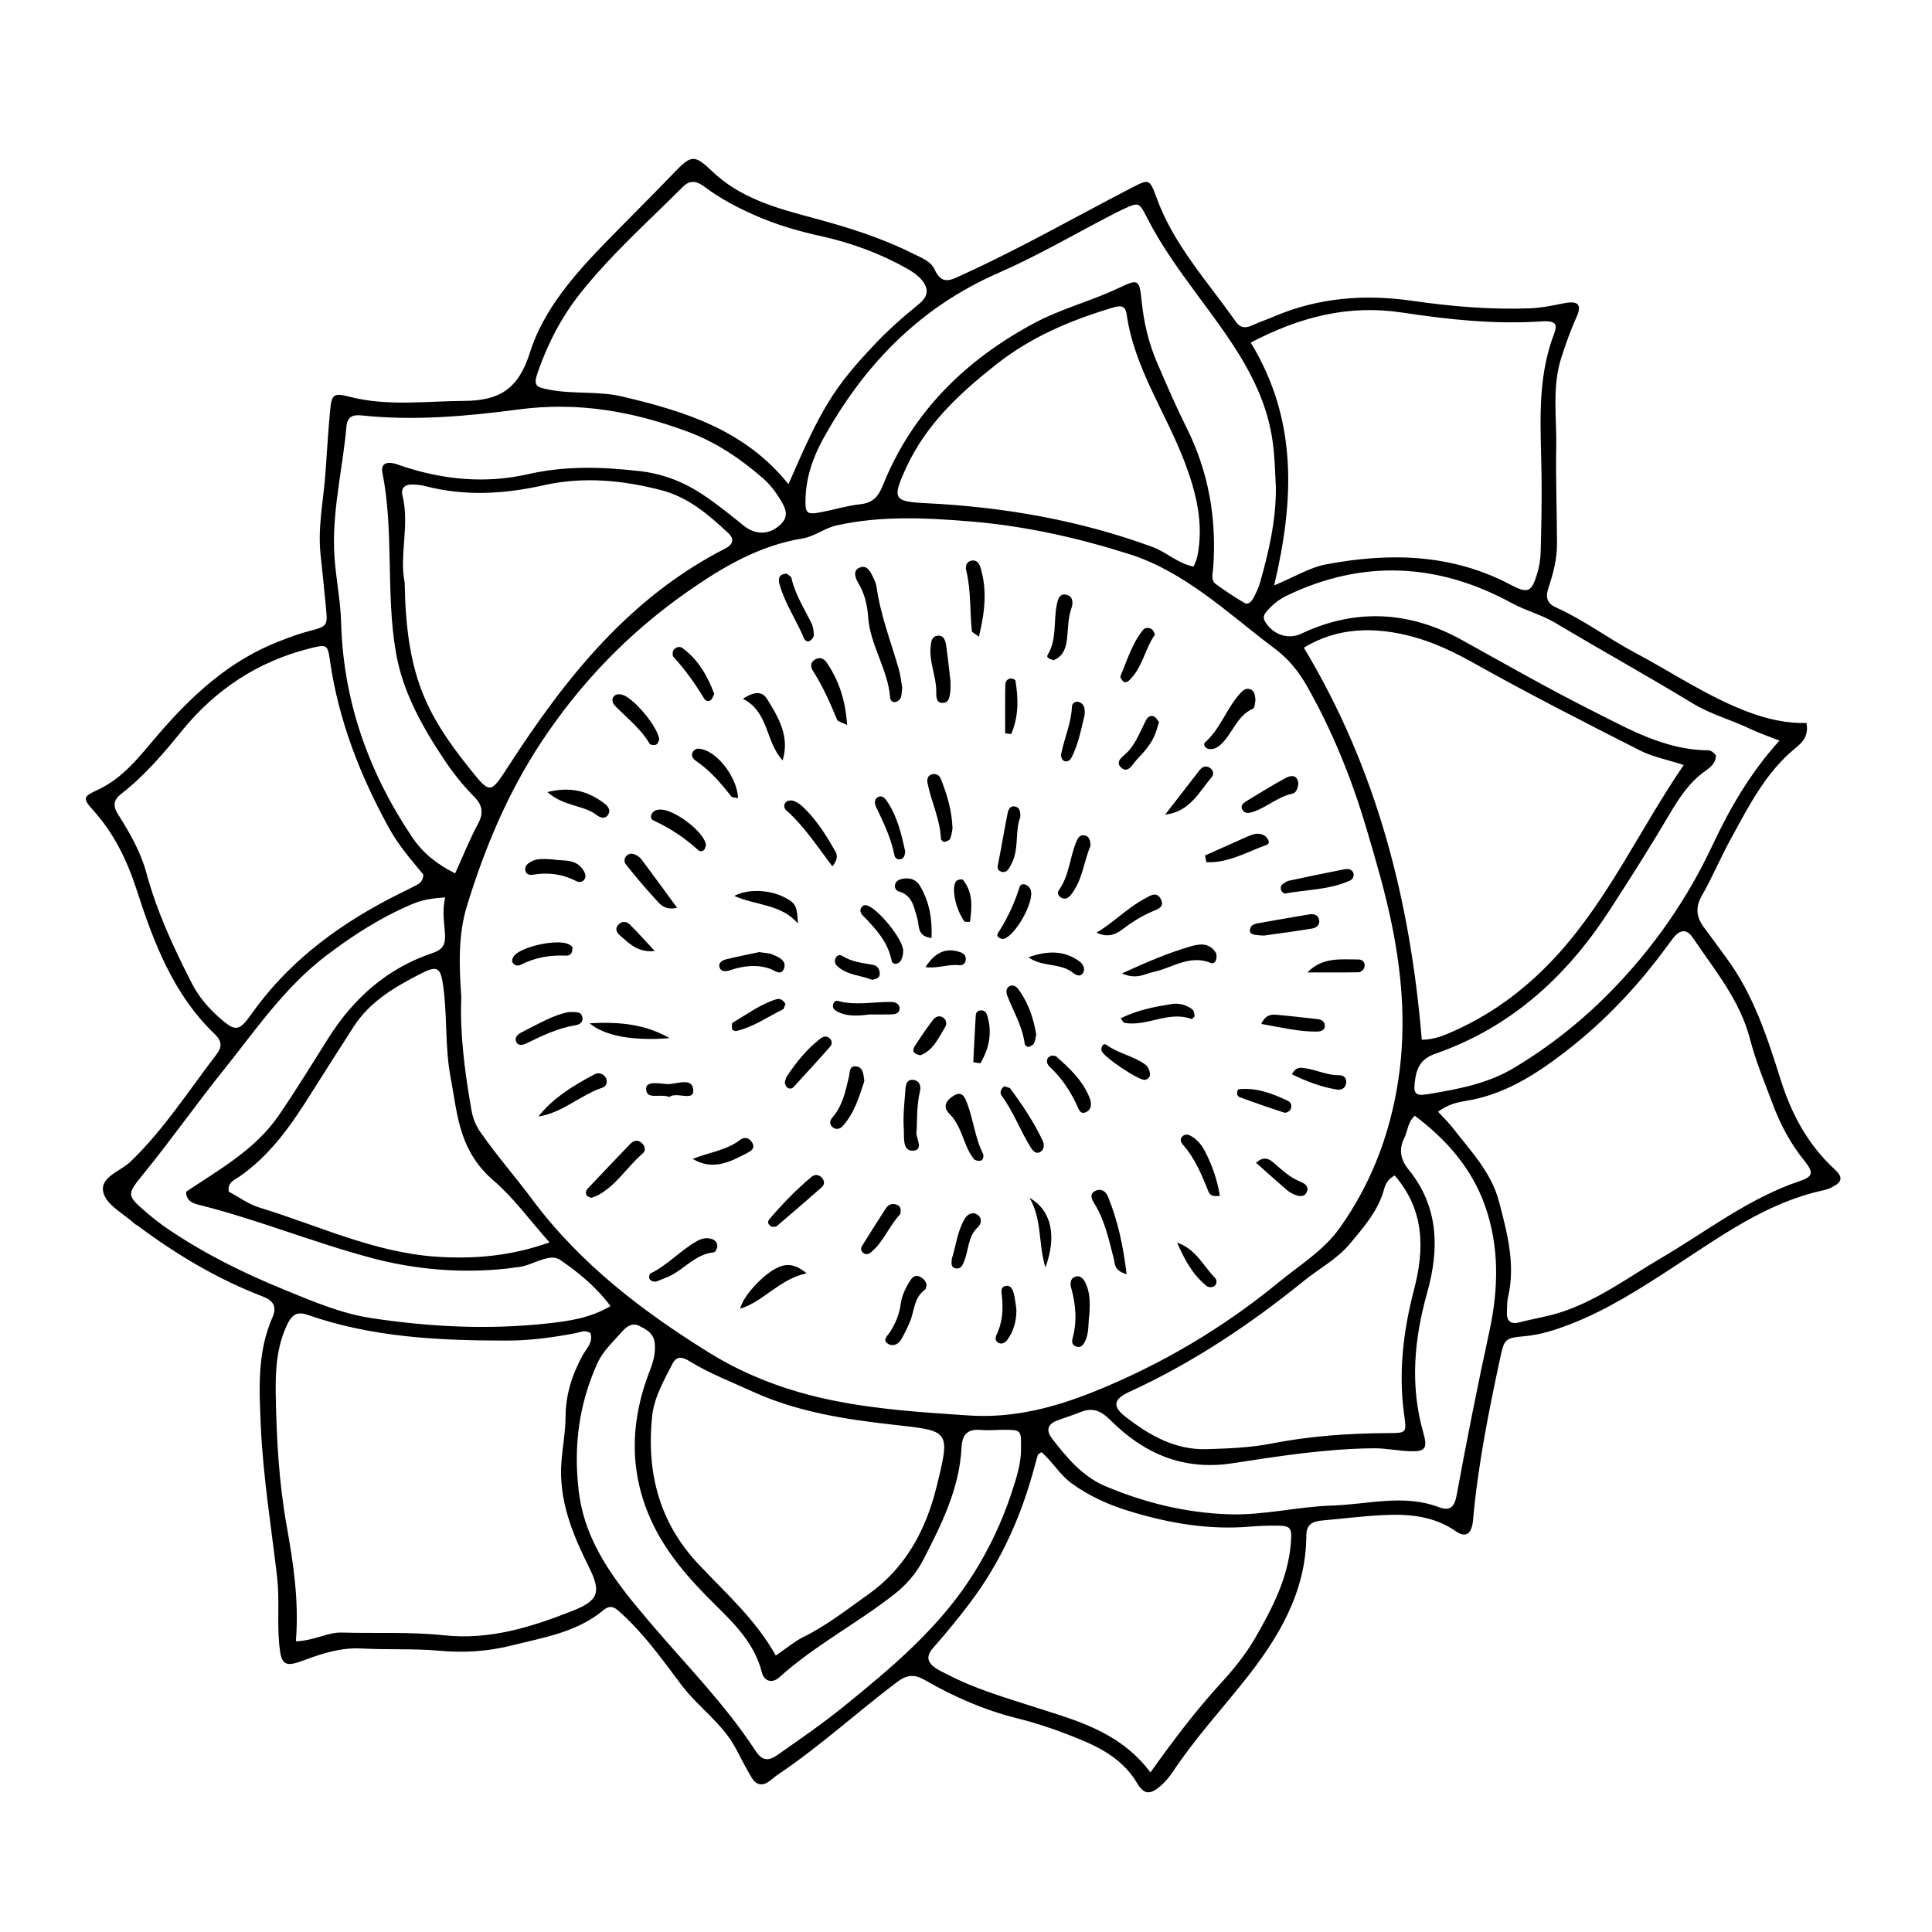 <?xml version="1.0" encoding="UTF-8"?>
<!-- The Best Svg Icon site in the world: iconSvg.co, Visit us! https://iconsvg.co -->
<svg fill="#000000" width="800px" height="800px" version="1.1" viewBox="144 144 512 512" xmlns="http://www.w3.org/2000/svg">
 <g>
  <path d="m622.72 335.6c0.734 3.695-1.363 5.375-3.129 6.836-7.719 6.387-12.078 15.113-16.758 23.598-2.766 5.016-4.977 10.344-7.82 15.312-1.836 3.207-1.426 5.801 0.629 8.523 1.992 2.641 3.91 5.336 5.875 7.996 7.215 9.758 10.863 21.141 14.449 32.484 2.856 9.031 7.172 16.992 14.156 23.457 2.363 2.188 2.16 3.414-0.688 4.856-0.777 0.395-1.645 0.648-2.496 0.84-14.809 3.269-26.797 12.035-39.156 20.082-8.879 5.781-17.77 11.539-27.73 15.375-3.926 1.512-7.859 2.781-12.117 3.156-5.121 0.449-5.301 0.824-6.367 5.762-3.07 14.23-5.902 28.496-7.203 43.027-0.324 3.633-1.934 4.723-4.543 2.906-5.988-4.168-12.719-4.637-19.602-4.277-5.277 0.273-10.531 0.941-15.797 1.41-2.449 0.215-4.215 0.965-4.227 3.926-0.059 15.242-7.57 27.48-16.598 38.766-6.336 7.922-13.168 15.438-18.793 23.918-0.848 1.277-1.855 2.496-2.992 3.516-2.859 2.57-4.559 2.688-6.453-0.496-4.43-7.453-11.793-10.391-19.219-13.227-4.098-1.566-8.289-2.918-12.59-3.984-8.594-2.133-16.727-5.672-24.367-10.082-3.106-1.797-5.004-1.363-7.574 0.574-10.559 7.965-20.324 16.949-31.328 24.34-0.914 0.613-1.727 1.379-2.637 2-1.871 1.27-3.406 0.664-4.453-1.109-1.453-2.465-2.789-5.008-4.109-7.551-3.519-6.777-9.988-11.027-14.512-17.023-4.887-6.481-9.637-13.195-15.703-18.758-1.57-1.441-2.809-2.836-4.984-1.02-7.07 5.891-15.934 7.234-24.441 9.371-6.223 1.562-12.535 1.945-19.012 1.355-6.793-0.617-13.672-0.207-20.492-0.59-5.465-0.305-10.395 1.25-15.383 3.121-5.152 1.934-6.047 1.254-6.566-4.258-0.559-5.93 0.137-11.867-0.559-17.844-1.551-13.352-3.734-26.633-4.32-40.102-0.426-9.75-0.973-19.441 3.09-28.66 1.293-2.938 0.16-4.5-2.606-5.559-12.027-4.609-22.965-11.164-33.25-18.859-0.176-0.129-0.418-0.176-0.578-0.32-2.906-2.68-7.352-4.91-8.32-8.168-1.254-4.234 4.402-5.746 7.086-8.316 8.832-8.465 15.359-18.715 22.727-28.32 1.559-2.031 1.727-3.551-0.43-5.617-10.875-10.438-16.078-24.113-20.559-37.992-2.555-7.91-6.016-15.074-11.574-21.246-2.859-3.176-2.695-3.625 1.219-5.426 6.828-3.144 11.215-9.066 15.891-14.508 9.031-10.504 18.945-19.691 32.098-24.812 2.668-1.039 5.312-2.043 8.102-2.766 4.832-1.254 4.836-1.418 4.363-6.316-0.441-4.609-0.906-9.219-1.406-13.824-0.801-7.328 0.773-14.512 1.289-21.762 0.391-5.504 0.715-11.012 1.23-16.504 0.418-4.488 0.996-4.719 5.297-3.629 10.02 2.535 20.172 1.121 30.305 1.055 9.219-0.059 14.297-3.109 17.328-12.742 3.641-11.566 11.984-20.938 20.508-29.684 5.848-5.996 11.809-11.887 17.609-17.93 4.582-4.769 5.449-5.051 10.09-0.586 7.488 7.211 17.109 9.855 26.621 12.402 9.188 2.457 18.176 5.231 26.68 9.5 2.184 1.094 4.758 1.969 5.773 4.227 1.926 4.281 4.34 2.769 7.32 1.414 15.273-6.945 29.828-15.273 44.703-22.977 4.766-2.469 4.934-2.574 6.797 2.566 4.531 12.5 13.492 22.117 20.922 32.738 1.34 1.918 2.719 1.812 4.523 1 1.809-0.816 3.699-1.449 5.523-2.231 11.902-5.102 24.199-6.035 36.953-4.195 10.258 1.477 20.605 2.359 31.023 1.969 3.125-0.117 6.098-0.77 9.125-1.363 3.723-0.727 4.695 0.441 3.156 3.824-1.559 3.422-2.766 6.926-3.934 10.5-2.551 7.816-1.242 15.766-1.387 23.648-0.16 8.594 0.191 17.199 0.207 25.797 0.008 4.004-0.996 7.902-2.254 11.645-0.898 2.664-0.316 4.195 2.117 5.285 7.277 3.258 13.648 8.121 20.629 11.824 10.109 5.363 19.598 11.887 30.465 15.922 5.027 1.848 10.043 2.945 15.137 2.809zm-356.47 72.668c-0.414 9.258 0.863 19.523 2.66 29.754 0.391 2.223 1.059 4.055 2.383 5.965 4.273 6.168 9.227 11.801 13.684 17.793 12.727 17.121 29.316 29.766 47.117 40.793 9.883 6.121 20.887 10.168 32.527 12.539 11.973 2.438 24.008 3.195 36.125 4.004 11.586 0.773 22.438-2.023 32.848-6.188 17.879-7.148 34.406-16.891 49.312-29.137 5.59-4.594 11.926-8.406 16.223-14.492 7.734-10.957 12.535-22.855 14.965-36.238 2.711-14.922 1.715-29.457-1.223-43.918-1.746-8.59-4.238-17.098-6.746-25.562-3.902-13.176-8.988-25.785-15.742-37.719-2.168-3.832-4.902-7.258-8.551-9.973-6.344-4.723-12.301-9.926-18.762-14.535-6.168-4.394-12.531-8.199-19.723-10.48-13.691-4.344-27.648-7.477-42.008-8.672-11.906-0.988-23.758-1.586-35.59 1.027-3.269 0.723-5.879 2.949-9.004 3.457-11.438 1.855-21.074 7.504-30.32 13.949-15.547 10.836-28.5 24.168-38.988 40.047-8.902 13.477-15.008 28.125-19.695 43.418-2.285 7.465-2.121 15.266-1.492 24.168zm-43.84 170.7c5.023-0.191 8.348-2.438 12.18-2.324 9.035 0.262 18.141-0.23 27.094 0.727 12.133 1.297 23.141-2.18 34-6.461 7.121-2.805 7.66-5.066 4.305-11.801-4.363-8.758-7.988-17.695-7.203-27.766 0.305-3.941 1.074-7.867 1.09-11.805 0.023-5.914 1.719-11.23 4.512-16.332 1.008-1.836 2.859-3.438 2.094-5.894-1.34-0.98-2.602-0.273-3.863-0.031-6.066 1.168-12.129 1.988-18.363 1.988-17.922 0.004-35.695-0.848-52.812-6.844-2.59-0.906-4.023-0.066-5.207 2.344-2.926 5.957-3.273 12.316-3.164 18.723 0.199 11.68 0.836 23.328 2.898 34.863 1.785 9.961 3.297 19.957 2.441 30.613zm298.38-159.42c3.438-0.047 6.039-1.207 8.645-2.375 10.625-4.762 19.656-11.695 27.434-20.285 13.547-14.957 21.84-33.355 33.34-50.16-4.254-1.379-8.207-2.125-11.648-3.871-14.723-7.477-29.445-14.977-43.84-23.051-5.254-2.945-10.562-5.5-16.27-7.051-10.047-2.727-19.938-2.582-28.918 2.891 19.316 32.09 28.195 66.898 31.258 103.9zm4.312 19.078c1.594 1.738 2.867 2.949 3.93 4.32 4.707 6.07 10.18 11.73 12.203 19.426 2.184 8.309 4.438 16.66 2.41 25.406-0.293 1.273-0.219 2.633-0.297 3.949-0.141 2.352 1.043 3.301 3.234 2.731 3.832-0.996 7.738-1.574 11.531-2.848 9.543-3.207 17.512-9.176 26.043-14.18 12.109-7.102 23.273-15.895 36.82-20.441 3.418-1.148 3.773-2.203 1.266-5.301-3.668-4.527-6.356-9.523-8.375-14.906-2.164-5.766-4.559-11.492-6.098-17.43-2.695-10.375-9.414-18.328-15.176-26.879-1.695-2.516-3.559-2.019-5.227 0.184-0.531 0.703-1.066 1.402-1.582 2.113-7.707 10.559-16.605 19.98-26.973 27.961-7.902 6.082-16.184 11.387-26.355 13.023-2.269 0.367-4.738 0.914-7.356 2.871zm-49.648-203.84c12.527 20.562 11.512 41.93 6.215 64.348 5.332-2.211 9.414-4.758 13.816-5.582 16.754-3.148 33.254-2.832 48.852 5.418 4.582 2.426 5.531 1.93 7.004-2.848 0.574-1.871 0.902-3.879 0.953-5.836 0.18-6.606 0.309-13.215 0.238-19.82-0.133-12.738-1.453-25.535 3.289-37.887 1.117-2.91 0.25-3.641-3.469-3.398-12.383 0.816-24.656-0.516-36.824-2.359-14.172-2.148-27.016 1.152-40.074 7.965zm-219.28 140.96c-0.504-0.609-1.191-1.445-1.887-2.277-2.688-3.211-5.254-6.488-7.289-10.195-7.586-13.844-13.254-28.332-15.527-44.047-0.656-4.535-0.793-4.551-5.547-3.344-13.719 3.484-24.914 10.93-33.781 21.863-4.863 5.996-9.855 11.84-15.973 16.605-2.09 1.629-2.367 3.137-0.848 5.527 3.074 4.836 5.969 9.895 7.465 15.43 2.785 10.301 7.231 19.844 12.051 29.281 1.852 3.629 4.43 6.574 7.394 9.195 4.109 3.637 5.141 3.566 8.332-0.957 9.238-13.109 21.52-22.57 35.492-30.047 2.719-1.453 5.523-2.75 8.254-4.188 0.961-0.504 1.871-1.168 1.863-2.848zm96.781-103.43c8.777-20.309 12.012-25.562 22.762-36.969 3.637-3.859 7.598-7.371 11.73-10.707 2.656-2.144 2.809-4.203 0.625-6.68-0.992-1.125-2.34-2.008-3.664-2.758-7.144-4.043-14.84-6.852-22.789-8.609-6.074-1.34-11.902-3.039-17.59-5.551-4.668-2.062-9.109-4.383-13.184-7.445-1.863-1.402-3.746-2.211-5.844-0.113-9.203 9.191-18.945 17.875-27.082 28.074-4.984 6.242-8.672 13.309-11.316 20.852-1.344 3.84-0.73 4.176 3.176 4.902 6.324 1.176 12.906 0.309 19.039 1.754 16.398 3.867 32.496 8.734 44.137 23.25zm95.926 341.39c6.219-8.727 12.07-16.434 18.594-23.566 3.449-3.773 6.644-7.691 9.176-12.086 4.516-7.84 8.699-15.859 9.441-25.121 0.34-4.25-0.043-4.617-4.172-4.625-2.203-0.004-4.418 0.07-6.613 0.258-10.945 0.938-21.52-0.895-31.945-4.07-5.516-1.68-10.633-3.973-15.367-7.387-3.207-2.316-5.121-5.875-8.008-8.266-0.648 0.484-0.898 0.57-0.945 0.719-0.32 1.051-0.605 2.113-0.891 3.176-3.5 13.113-8.926 25.266-17.188 36.164-3.07 4.051-6.281 7.961-9.629 11.75-2.039 2.312-1.555 3.863 0.582 5.383 1.062 0.758 2.309 1.258 3.473 1.863 6.883 3.578 14.277 5.746 21.625 8.125 11.473 3.723 23.508 6.543 31.867 17.684zm-197.64-315.34c0.41 24.125 5.363 34.5 17.223 49.316 5.43 6.785 5.477 6.785 10.184-0.5 15.09-23.344 32.066-44.809 57.535-57.809 2.156-1.102 2.465-2.559 0.809-4.113-5.168-4.844-10.605-9.48-17.609-11.316-10.336-2.707-20.789-3.711-31.426-1.324-10.422 2.336-20.922 2.926-31.41 0.164-1.055-0.277-2.18-0.344-3.273-0.383-1.934-0.07-3.098 0.988-2.629 2.84 1.977 7.887-0.891 15.867 0.598 23.125zm98.359 284.37c2.758-1.875 4.945-3.754 7.449-4.988 6.176-3.051 11.551-7.32 17.094-11.25 9.762-6.918 15.219-16.965 18.035-28.398 3.758-15.238 3.59-14.852-11.574-16.551-12.676-1.422-25.32-3.363-37.176-8.777-5.609-2.562-11.367-4.769-16.656-8.008-1.551-0.949-3.348-1.703-4.5 0.547-2.312 4.504-4.949 9-5.465 14.094-1.492 14.715 1.832 27.984 12.258 39.078 7.203 7.668 15.18 14.672 20.535 24.254zm132.52-309.61c-0.207-3.949-0.293-7.887-0.82-11.848-2.07-15.609-11.418-27.48-20.262-39.488-4.719-6.406-9.328-12.805-12.949-19.879-2.254-4.402-2.18-4.445-6.664-2.363-0.801 0.371-1.586 0.773-2.367 1.176-10.176 5.258-20.102 11.082-30.574 15.66-20.926 9.145-35.684 24.539-46.449 44.121-2.621 4.769-4.438 10.109-4.566 15.762-0.09 3.809 0.344 4.195 4.18 3.461 3.461-0.664 6.867-1.723 10.352-2.102 3.348-0.363 4.754-2.004 5.984-5.051 7.832-19.422 21.867-33.176 40.102-42.945 7.019-3.762 14.773-5.75 21.949-9.105 5.691-2.66 5.891-2.805 6.539 3.5 0.57 5.543 1.844 10.875 4.019 15.965 2.508 5.879 5.062 11.75 7.91 17.465 5.848 11.738 7.961 24.121 7 37.117-0.109 1.5-0.742 3.199 0.793 4.293 2.481 1.77 5.019 3.484 7.656 5.004 0.758 0.434 1.707-0.449 2.117-1.219 0.723-1.348 1.426-2.746 1.844-4.207 2.348-8.281 4.281-16.633 4.207-25.316zm-217.5 102.33c2.07-4.559 3.836-9.027 6.106-13.227 1.547-2.867 1.023-4.981-1.051-7.074-3.121-3.141-5.836-6.617-8.266-10.297-5.75-8.695-10.773-17.75-12.535-28.203-2.644-15.703-0.441-31.773-3.539-47.453-0.41-2.082 0.828-2.812 2.75-2.457 0.859 0.16 1.688 0.504 2.527 0.785 10.918 3.629 22.113 4.691 33.309 2.133 9.875-2.258 19.59-1.953 29.52-0.824 6.152 0.699 11.57 2.789 16.574 6.082 3.859 2.539 7.469 5.473 11.07 8.379 3.117 2.516 6.859 2.551 9.883-0.418 2.512-2.469 0.777-4.945-0.582-7.121-1.152-1.852-2.586-3.629-4.234-5.055-6.008-5.195-12.359-9.531-20.066-12.375-14.539-5.359-28.953-7.891-44.57-5.832-13.711 1.809-27.652 3.074-41.582 1.602-2.375-0.25-3.875 0.238-4.113 2.879-0.969 10.742-3.566 21.301-3.301 32.199 0.164 6.648 1.695 13.129 1.875 19.75 0.57 20.895 7.281 39.742 18.871 56.992 2.789 4.129 6.481 7.09 11.355 9.535zm334.13-31.23c-0.02 2.008-1.504 3.16-2.883 4.137-4.293 3.027-7.035 7.348-9.59 11.688-5.039 8.551-10.355 16.91-15.754 25.23-11.359 17.512-26.07 30.957-46.02 37.922-3.5 1.223-4.879 3.18-5.422 6.527-0.629 3.898-0.273 4.832 3.238 4.25 7.832-1.293 15.801-2.762 22.66-6.84 9.473-5.633 18.125-12.469 25.891-20.395 11.223-11.453 20.211-24.352 27.031-38.895 4.566-9.738 9.984-19.062 17.668-27.574-2.996-1.195-5.496-2.035-7.852-3.164-4.953-2.375-10.281-3.762-15.066-6.668-12.039-7.312-24.363-14.148-36.461-21.363-3.684-2.195-7.797-3.203-11.609-5.281-19.344-10.551-39.414-11.68-59.621-1.922-2.012 0.973-3.738 2.348-5.188 4.039-0.719 0.84-1.242 1.652-0.465 2.906 2.102 3.379 6.051 4.758 9.535 3.113 14.453-6.836 28.836-5.938 42.5 1.633 11.562 6.406 23.047 12.969 34.852 18.902 9.598 4.824 19.109 10.262 30.379 10.371 0.93 0.004 1.617 0.605 2.176 1.383zm-336.77 37.605c-3.586 0.223-6.086 0.652-8.574 1.695-8.395 3.531-15.957 8.367-23.164 13.883-10.926 8.363-18.582 19.688-27.02 30.203-7.156 8.918-13.758 18.316-20.984 27.207-4.754 5.852-4.816 5.852 0.707 10.605 1.836 1.582 3.773 3.07 5.785 4.426 9.539 6.445 19.801 11.52 30.434 15.867 7.559 3.09 15.141 6.363 23.223 7.59 15.523 2.356 31.176 3.133 46.836 1.402 5.566-0.613 11.199-1.402 16.566-4.578-3.863-5.191-8.605-8.996-13.324-12.23-2.981-2.043-7.43 1.633-11.379 1.926-0.879 0.066-1.746 0.254-2.621 0.348-12.215 1.316-24.328 0.32-36.113-2.828-15.316-4.09-30.055-10.141-45.465-14.012-1.434-0.359-3.59-0.875-3.559-3.519 8.781-5.883 18.32-11.145 24.547-20.227 4.606-6.719 8.852-13.684 13.207-20.57 6.691-10.578 15.617-18.465 27.586-22.469 2.676-0.895 3.375-2.262 3.269-4.773-0.133-3.055-0.867-6.094 0.043-9.945zm152.59 146.06c0.098-4.891 0.047-4.957-4.469-4.984-1.984-0.012-3.988 0.238-5.949 0.055-3.547-0.332-5.152 0.926-5.34 4.68-0.547 10.836-5.301 20.348-10.141 29.742-1.812 3.519-4.492 6.613-7.621 9.07-9.879 7.754-21.145 13.594-30.535 22.055-1.871 1.688-3.996 1.098-4.633-1.371-1.91-7.434-6.969-12.574-12.184-17.699-6.941-6.824-13.426-14.066-17.391-23.094-5.719-13.02-5.172-26.184-0.051-39.238 0.914-2.328 1.469-4.535 1.273-7.023-0.211-2.66-2.16-3.727-4.098-4.703-1.918-0.969-3.457 0.23-4.637 1.574-2.312 2.644-4.973 5.016-6.473 8.312-4.981 10.934-6.394 22.402-4.906 34.219 1.738 13.824 10.043 24.125 18.668 34.285 9.531 11.23 19.973 21.727 28.07 34.117 1.809 2.766 3.434 2.91 5.898 1.184 5.945-4.168 11.914-8.273 17.578-12.863 12.867-10.43 25.449-20.949 34.43-35.281 4.152-6.629 7.398-13.516 9.844-20.805 1.387-4.133 2.758-8.406 2.664-12.23zm-124.95-54.641c-5.434-6.133-9.613-11.938-14.895-16.461-4.121-3.527-6.672-7.691-8.246-12.418-1.586-4.758-2.113-9.871-3.062-14.836-1.539-8.039-0.832-16.266-1.98-24.34-0.684-4.812-1.5-5.41-5.863-3.191-6.887 3.504-13.566 7.383-17.902 14.156-3.793 5.926-7.609 11.84-11.348 17.801-5.168 8.238-10.676 16.145-18.836 21.824-1.27 0.883-3.336 1.562-2.84 4.035 2.668 1.41 5.238 3.324 8.121 4.203 15.527 4.734 30.395 11.91 46.918 13.02 9.941 0.66 19.711-0.156 29.934-3.793zm170.71-179.1c0.355-0.934 0.766-1.691 0.934-2.504 1.848-8.781-0.27-17.145-3.32-25.195-4.973-13.117-13.355-24.895-15.375-39.188-0.375-2.66-2.066-2.215-3.926-1.656-11.031 3.312-21.41 7.684-30.625 14.965-9.797 7.738-18.684 15.973-23.957 27.555-3.695 8.117-3.273 8.801 5.414 9.227 20.551 1.004 40.629 4.5 60.023 11.625 3.723 1.367 6.621 4.375 10.832 5.172zm58.59 145.52c-1.93 1.875-1.844 4.051-2.723 5.809-1.559 3.113-1.098 5.773 1.129 8.516 8 9.844 8.121 21.066 4.894 32.551-3.469 12.355-4.594 24.656-1.023 37.164 1.211 4.238 0.488 5.082-3.961 4.863-3.07-0.152-6.066-0.785-9.203-0.758-12.629 0.109-25.055 2.066-37.461 3.973-12.938 1.988-23.395-2.543-32.23-11.367-2.609-2.606-4.785-3.516-8.078-2.168-2.039 0.832-4.164 1.453-6.219 2.246-2.465 0.957-2.832 2.648-1.289 4.664 3.918 5.125 8.168 10.16 14.164 12.684 10.398 4.383 21.238 7.066 32.676 7.457 9.297 0.316 18.27-2.039 27.469-2.32 9.398-0.285 18.805-3.098 28.16 0.402 2.883 1.078 4.176 0.246 4.793-3.117 2.668-14.508 5.543-28.984 8.672-43.398 2.441-11.242 2.699-22.391-1.125-33.266-3.508-9.988-10.277-17.66-18.645-23.934zm-5.316 15.836c-1.938 1.09-2.461 2.387-2.793 3.606-1.562 5.742-5.344 10.027-9.023 14.441-3.465 4.156-8.211 6.621-12.305 9.941-14.266 11.555-29.426 21.676-46.16 29.344-4.215 1.934-4.629 3.84-1.098 6.586 6.336 4.926 13.168 8.895 21.656 8.621 5.742-0.188 11.48-0.391 17.129-1.5 10.215-2.008 20.531-2.703 30.914-2.754 4.84-0.023 4.856-0.07 4.203-4.766-1.574-11.297-0.262-22.273 2.613-33.301 2.723-10.453 2.922-20.918-5.137-30.219z"/>
  <path d="m383.1 326.22c-0.141 1.062-0.105 1.992-0.43 2.773-0.203 0.492-0.906 0.988-1.453 1.074-0.629 0.102-1.273-0.426-1.324-1.137-0.551-7.559-5.34-13.957-5.844-21.543-0.203-3.082-0.922-6.066-2.551-8.797-0.789-1.32-1.562-3.266 0.156-4.094 2.113-1.02 3.027 1.031 3.793 2.629 0.379 0.789 0.742 1.629 0.863 2.484 1.051 7.445 3.766 14.43 5.848 21.59 0.488 1.676 0.656 3.445 0.941 5.019z"/>
  <path d="m441.31 401.97c6.883-3.148 12.492-5.516 18.367-7.215 2.438-0.703 4.856-0.848 6.473 1.645 0.305 0.473 0.297 1.297 0.141 1.879-0.156 0.582-0.633 1.23-1.449 0.898-5.582-2.289-10.207 1.359-15.25 2.422-2.223 0.465-4.324 2.094-8.281 0.371z"/>
  <path d="m476.71 329.57c-0.152 0.605-0.129 1.984-0.613 2.195-4.367 1.914-5.434 6.723-8.652 9.598-0.84 0.746-1.797 1.27-2.965 1.145-1.113-0.121-1.734-1.23-1.117-1.773 4.203-3.723 5.75-9.316 9.57-13.273 0.617-0.641 1.383-1.141 2.316-0.832 1.273 0.426 1.328 1.574 1.461 2.941z"/>
  <path d="m340.88 329.19c3.242-2.164 5.219-1.863 6.375 0.012 3.027 4.91 6.094 9.91 4.152 16.305-4.59-4.902-3.574-12.812-10.527-16.316z"/>
  <path d="m404.59 449.91c0.098 0.922-0.16 1.605-0.82 1.707-0.551 0.086-1.418-0.109-1.719-0.504-0.773-1.02-1.418-2.176-1.918-3.359-1.258-2.988-2.109-6.148-4.512-8.562-1.996-2.008-0.723-3.66 1.055-4.781 2.188-1.383 2.981 0.184 3.66 2.039 1.652 4.492 2.129 9.348 4.254 13.461z"/>
  <path d="m300.66 461.44c-0.473-0.246-0.988-0.348-1.176-0.652-0.363-0.582-0.25-1.254 0.238-1.77 3.762-3.973 7.512-7.949 11.312-11.883 0.809-0.836 1.883-1.188 2.914-0.34 0.965 0.793 1.332 2.043 0.395 2.856-4.121 3.57-6.996 8.48-11.953 11.137-0.559 0.305-1.203 0.457-1.73 0.652z"/>
  <path d="m442.57 481.68c-3.473-0.992-3.074-2.848-3.422-4.176-1.328-5.07-2.375-10.223-5.242-14.742-0.781-1.23-1.133-2.519 0.508-3.231 1.449-0.629 2.641 0.207 3.176 1.508 2.648 6.422 4.059 13.113 4.981 20.641z"/>
  <path d="m389.54 484.61c-0.121 0.391-0.121 0.957-0.387 1.148-3.012 2.129-2.801 5.738-4.07 8.664-0.691 1.594-1.445 3.176-2.332 4.668-0.758 1.273-2.254 1.789-3.387 1.051-1.664-1.086-0.133-2.133 0.516-3.16 1.406-2.227 2.438-4.609 2.789-7.25 0.324-2.43 1.355-4.582 2.695-6.59 0.691-1.039 1.684-1.34 2.777-0.609 0.73 0.48 1.336 1.117 1.398 2.078z"/>
  <path d="m432.68 492.37c-0.348 2.207 0.047 4.938-1.25 7.344-0.387 0.719-1.008 1.473-2.086 1.184-1.055-0.281-1.398-1.129-1.152-2.004 1.285-4.59 0.953-9.102-0.332-13.629-0.297-1.043-0.234-2.379 0.926-2.859 1.582-0.656 2.457 0.648 2.988 1.816 1.117 2.461 1.117 5.117 0.906 8.148z"/>
  <path d="m395.89 324.56c0 1.422 0.055 1.871-0.012 2.297-0.223 1.469-0.129 3.445-2.164 3.414-1.711-0.027-1.59-1.82-1.594-3.082-0.012-3.965-1.875-7.68-1.508-11.68 0.121-1.312 0.254-2.883 1.863-3.047 1.645-0.164 2.102 1.348 2.281 2.644 0.48 3.469 0.84 6.953 1.133 9.453z"/>
  <path d="m286.67 439.89c3.996-5.035 9.34-8.219 14.836-11.172 0.988-0.531 2.234-0.305 2.922 0.711 0.723 1.066 0.344 2.438-0.684 2.777-5.941 1.957-10.566 6.68-17.074 7.684z"/>
  <path d="m317.82 483.65c-1.102-0.016-1.656-0.367-1.785-1.07-0.062-0.352 0.117-0.996 0.375-1.121 4.594-2.227 7.981-6.184 12.418-8.621 1.203-0.66 2.449-0.914 3.797-0.488 0.965 0.305 1.488 1.051 1.469 1.941-0.012 0.559-0.535 1.559-0.902 1.59-4.945 0.457-7.894 4.574-12.047 6.441-1.191 0.535-2.43 0.973-3.324 1.328z"/>
  <path d="m403.42 312.74c-1.246-0.961-1.836-1.188-1.867-1.473-0.562-5.391-0.195-10.863-1.52-16.199-0.246-0.996 0.105-2.281 1.473-2.512 1.309-0.223 1.992 0.734 2.32 1.801 1.844 5.984 1.168 11.895-0.406 18.383z"/>
  <path d="m368.5 336.14c-1.594-0.793-2.461-0.934-2.637-1.355-1.828-4.414-3.738-8.773-6.312-12.82-0.59-0.93-0.98-2.039 0.066-2.922 1.23-1.035 2.59-0.723 3.394 0.445 3.309 4.793 5.055 10.082 5.488 16.652z"/>
  <path d="m364.59 373.6c-4.102-5.434-7.543-10.723-12.273-14.91-0.645-0.57-0.715-1.703 0.168-2.293 0.453-0.301 1.277-0.352 1.809-0.16 0.805 0.285 1.586 0.785 2.223 1.363 3.766 3.438 6.414 7.723 8.895 12.105 0.527 0.93 0.617 2.086-0.82 3.894z"/>
  <path d="m357.76 481.44c-7.371 1.598-11.211 7.394-17.609 9.375 0.766-3.375 6.019-8.984 9.703-10.785 2.312-1.129 4.531-1.359 7.906 1.41z"/>
  <path d="m410.14 431.86c0.82 0.309 1.387 0.336 1.598 0.625 3.231 4.375 6.262 8.883 8.586 13.816 0.484 1.023 0.426 2.328-0.59 2.949-1.168 0.715-2.012-0.258-2.602-1.203-2.762-4.43-4.539-9.41-7.668-13.652-0.695-0.941-0.07-1.941 0.676-2.535z"/>
  <path d="m290.33 371.74c2.762 0.531 6.137-0.348 8.203 2.781 0.516 0.781 0.855 1.641 0.402 2.441-0.488 0.855-1.465 0.938-2.293 0.512-3.644-1.879-7.461-2.332-11.48-1.66-0.844 0.141-1.762-0.066-1.953-1.195-0.172-1.023 0.473-1.621 1.219-2.102 1.789-1.152 3.785-0.879 5.902-0.777z"/>
  <path d="m433 368.13c-1.789 4.184-2.109 9.152-5.203 13.023-0.691 0.863-1.668 1.422-2.805 0.578-0.602-0.445-0.809-1.227-0.449-1.723 2.773-3.824 2.93-8.57 4.621-12.77 0.398-0.992 0.926-2.113 2.266-1.852 1.277 0.25 1.516 1.359 1.57 2.742z"/>
  <path d="m318.71 340c-0.18 0.324-0.355 1.094-0.805 1.316-0.453 0.227-1.543 0.129-1.73-0.191-2.344-4.016-6.004-6.805-9.168-10.055-0.645-0.664-0.961-1.574-0.469-2.356 0.496-0.789 1.457-0.836 2.348-0.605 2.969 0.758 9.488 8.496 9.824 11.891z"/>
  <path d="m390.86 392.59c-3.938-0.477-3.18-3.324-3.754-5.164-0.914-2.922-1.211-6.07-4.836-7.168-0.82-0.246-1.398-1.059-0.984-2.086 0.371-0.93 1.203-1.152 2.086-1.309 1.957-0.348 3.519 0.348 4.484 1.996 2.473 4.223 3.231 8.77 3.004 13.73z"/>
  <path d="m478.95 391.94c-0.859-0.074-1.742-0.062-2.578-0.25-0.586-0.133-1.262-0.395-1.125-1.289 0.109-0.691 0.426-1.184 1.098-1.426 0.203-0.074 0.398-0.188 0.609-0.227 4.703-0.828 9.402-1.676 14.113-2.445 1.125-0.184 2.231 0.137 2.512 1.445 0.285 1.336-0.707 2.121-1.738 2.297-4.277 0.723-8.582 1.277-12.891 1.895z"/>
  <path d="m321.44 419.12c-9.961 0.793-17.234-0.645-21.191-3.93 8.035-0.484 14.891 0.293 21.191 3.93z"/>
  <path d="m396.43 363.55c-0.133 0.648-0.219 1.766-0.633 2.738-0.188 0.441-1.008 0.723-1.586 0.84-0.234 0.047-0.852-0.539-0.863-0.852-0.191-5.129-2.539-9.734-3.527-14.664-0.238-1.188 0.035-2.219 1.414-2.461 0.977-0.172 1.746 0.383 2.082 1.227 1.637 4.094 2.926 8.281 3.113 13.172z"/>
  <path d="m294.73 412.21c2-0.02 3.223-0.156 3.578 1.238 0.355 1.391-0.633 2.062-1.762 2.246-4.621 0.738-8.766 2.723-12.906 4.746-0.992 0.484-2.293 0.871-2.848-0.359-0.52-1.152 0.457-2.012 1.5-2.539 4.293-2.164 8.469-4.625 12.438-5.332z"/>
  <path d="m348.56 469.12c-0.926-0.469-1.352-1.227-0.637-2.059 3.434-4 7.078-7.805 11.137-11.18 0.953-0.793 2.086-0.621 2.887 0.398 0.621 0.789 0.543 1.727-0.176 2.359-3.949 3.477-7.941 6.91-11.953 10.316-0.27 0.227-0.828 0.117-1.258 0.164z"/>
  <path d="m414.38 360.64c-1.508 3.574-0.141 8.488-2.512 12.66-0.512 0.902-1.055 2.102-2.41 1.73-1.461-0.398-1.062-1.496-0.84-2.625 0.855-4.289 1.535-8.613 2.41-12.895 0.203-0.992 0.727-2.195 2.199-1.711 0.926 0.301 1.246 1.137 1.152 2.84z"/>
  <path d="m339.59 355.5c-0.645-0.148-1.516-0.086-1.816-0.465-2.719-3.473-5.551-6.801-9.242-9.32-0.898-0.613-1.676-1.582-0.73-2.734 0.641-0.781 1.617-0.598 2.469-0.375 4.309 1.137 9.156 7.797 9.32 12.895z"/>
  <path d="m355.45 388.75c-4.285-5.109-10.988-4.754-16.863-7.32 3.715-1.965 9.371-1.633 13.254 0.348 2.977 1.523 3.426 2.254 3.609 6.973z"/>
  <path d="m502.75 375.71c-0.027 0.84-0.367 1.359-1 1.648-5.465 2.484-11.457 2.379-17.211 3.434-0.277 0.051-0.812-0.402-0.957-0.738-0.258-0.594-0.254-1.301 0.348-1.742 0.52-0.379 1.09-0.793 1.695-0.922 4.894-1.055 9.793-2.086 14.711-3.031 1.09-0.207 2.184 0.062 2.414 1.352z"/>
  <path d="m323.44 384.57c-3.477 0.789-4.637-1.109-5.883-2.449-2.695-2.906-5.234-5.961-7.707-9.059-0.484-0.605-0.523-1.688 0.312-2.387 0.793-0.664 1.668-0.465 2.445-0.062 0.57 0.293 1.113 0.754 1.496 1.27 3.008 4.035 5.977 8.105 9.336 12.688z"/>
  <path d="m352.5 296.03c0.352 0.312 1.129 0.656 1.238 1.148 0.98 4.367 3.391 8.074 5.32 12.004 0.465 0.945 0.594 2.125 0.602 3.195 0.004 0.5-0.559 1.16-1.043 1.465-0.688 0.43-1.344-0.172-1.57-0.715-2.019-4.844-5.07-9.227-6.481-14.328-0.355-1.285-0.258-2.719 1.934-2.769z"/>
  <path d="m434.6 391.16c4.543-2.695 8.133-6.531 12.684-8.969 1.414-0.758 3.316-2.199 4.426 0.254 0.902 1.992-0.918 2.488-2.359 3.109-2.82 1.219-5.418 2.832-7.856 4.707-1.984 1.527-4.164 2.223-6.894 0.898z"/>
  <path d="m373.06 430.48c-1.332 4.062-2.598 8.477-5.754 11.965-0.742 0.82-1.953 1.074-2.879 0.059-0.699-0.766-0.445-1.648 0.16-2.344 2.695-3.102 3.488-6.961 4.379-10.781 0.281-1.207 0.062-2.988 1.895-2.781 1.879 0.215 1.961 2.031 2.199 3.883z"/>
  <path d="m422.7 423.73c0.414 0.078 0.953 0.012 1.223 0.254 3.606 3.188 7.121 6.473 8.891 11.113 0.48 1.258 0.492 2.793-0.801 3.527-1.734 0.984-2.16-0.699-2.672-1.809-1.758-3.801-4.055-7.207-7.133-10.074-0.676-0.629-0.992-1.461-0.543-2.332 0.164-0.32 0.68-0.457 1.035-0.68z"/>
  <path d="m331.09 367.9c-0.117 0.379-0.164 0.828-0.387 1.168-0.445 0.688-1.238 0.609-1.684 0.203-3.543-3.223-7.457-5.82-11.824-7.828-1.098-0.504-0.812-1.871 0.328-2.59 0.344-0.215 0.82-0.27 1.242-0.305 3.734-0.289 11.883 5.891 12.324 9.352z"/>
  <path d="m488.08 351.69c-0.184 1.109-0.43 2.387-1.625 2.644-3.762 0.812-6.606 3.508-10.148 4.734-1.102 0.379-2.262 0.727-2.977-0.352-0.828-1.25 0.258-1.977 1.203-2.543 3.383-2.035 6.731-4.144 10.207-6.008 1.414-0.762 3.102-0.902 3.34 1.523z"/>
  <path d="m333.29 327.9c-0.324 0.605-0.496 1.289-0.934 1.648-0.574 0.469-1.398 0.156-1.719-0.375-2.379-3.934-5.008-7.668-8.137-11.055-0.316-0.344-0.312-1.367-0.031-1.805 0.496-0.77 1.617-1.129 2.32-0.621 4.211 3.059 6.672 7.367 8.5 12.207z"/>
  <path d="m351.95 430.91c0.184-0.535 0.277-1.227 0.625-1.75 2.465-3.668 5.207-7.098 8.727-9.836 0.738-0.574 1.539-0.902 2.379-0.305 0.867 0.617 0.934 1.641 0.344 2.312-3.188 3.633-6.461 7.191-9.738 10.75-0.488 0.527-1.211 0.516-1.75 0.062-0.293-0.242-0.367-0.746-0.586-1.234z"/>
  <path d="m386.93 443.53c-0.578 1.676 2.117 5.082-0.793 5.398-3.094 0.332-2.473-3.613-2.621-5.738-0.238-3.492 0.172-7.035 0.438-10.551 0.098-1.305 0.477-2.809 2.312-2.414 1.66 0.359 1.812 1.879 1.504 3.168-0.781 3.266-0.727 6.57-0.84 10.137z"/>
  <path d="m418.61 418.21c-0.164 0.688-0.227 1.598-0.617 2.336-0.242 0.457-0.953 0.77-1.516 0.902-0.242 0.059-0.883-0.469-0.918-0.785-0.566-4.656-3.016-8.617-4.648-12.875-0.32-0.836-0.273-1.918 0.527-2.383 1.164-0.672 2.062 0.176 2.699 1.09 2.418 3.473 3.773 7.363 4.473 11.715z"/>
  <path d="m441.01 413.84c4.527-2.199 8.969-3.035 13.426-3.754 2.004-0.32 3.941 0.184 5.562 1.422 0.406 0.309 0.547 1.121 0.566 1.715 0.008 0.273-0.672 0.875-0.848 0.812-6.113-2.25-11.832 2.16-17.855 1.008-0.137-0.031-0.223-0.305-0.852-1.203z"/>
  <path d="m463.34 370.71c3.738-1.668 7.481-3.34 11.219-5.008 1.422-0.633 2.902-1.152 4.379-0.348 0.988 0.539 1.91 2.106 0.801 2.508-5.234 1.895-10.285 4.91-16.035 4.629-0.117-0.594-0.242-1.188-0.363-1.781z"/>
  <path d="m451.15 335.35c-0.344 1.086-0.613 2.137-1 3.141-1.055 2.715-3 4.828-4.945 6.887-1.078 1.141-2.234 3.684-4.039 2.078-1.875-1.668 0.527-3.012 1.633-4.16 2.344-2.438 3.398-5.574 4.918-8.465 0.414-0.789 1.203-1.395 2.144-0.941 0.508 0.242 0.816 0.898 1.289 1.461z"/>
  <path d="m413.36 491c0.023 2.949-0.652 5.637-2.367 8.027-0.535 0.75-1.32 1.246-2.223 0.922-0.996-0.359-1.086-1.367-0.711-2.141 1.688-3.469 1.859-7.086 1.395-10.824-0.098-0.777-0.195-1.836 0.859-2.148 1.414-0.414 1.988 0.73 2.277 1.719 0.414 1.434 0.527 2.957 0.77 4.445z"/>
  <path d="m372.96 383.9c0.281 0 0.516-0.047 0.719 0.008 2.961 0.805 9.578 8.918 9.676 11.988 0.027 0.844-0.164 1.789-0.551 2.531-0.668 1.277-2.285 1.289-2.508 0.18-1.012-5.082-4.281-8.555-7.695-12.039-0.781-0.801-0.895-1.977 0.359-2.668z"/>
  <path d="m467.27 460.89c-1.816 0.32-2.641-0.203-2.957-0.98-1.801-4.449-3.574-8.891-6.832-12.555-0.566-0.637-0.898-1.551-0.055-2.285 0.777-0.672 1.648-0.367 2.391 0.09 1.52 0.934 2.652 2.281 3.461 3.848 1.887 3.648 3.281 7.465 3.992 11.883z"/>
  <path d="m289.07 353.91c6.344-1.582 10.77-0.141 14.812 2.797 1 0.727 2.184 1.801 1.242 3.258-0.77 1.188-2.102 0.719-2.91 0.09-3.57-2.785-8.695-2.231-13.145-6.144z"/>
  <path d="m452.77 359.89c3.027-3.918 6.047-7.84 9.09-11.746 0.746-0.953 1.738-1.391 2.836-0.621 0.824 0.574 1.047 1.68 0.484 2.34-3.438 4.043-5.832 9.25-12.41 10.027z"/>
  <path d="m374.62 412.84c-3.035 0.348-6.121 0.695-8.93-0.875-0.539-0.301-1.031-0.762-0.957-1.547 0.074-0.785 0.66-1.332 1.227-1.176 4.746 1.312 9.508 0.23 14.258 0.285 1.051 0.012 2.316 0.535 2.164 1.887-0.152 1.348-1.445 1.406-2.543 1.422-1.738 0.023-3.481 0.004-5.219 0.004z"/>
  <path d="m423.23 318.95c-1.18-0.262-1.969-0.777-1.629-1.328 2.562-4.176 1.539-8.961 2.465-13.398 0.25-1.195 0.609-2.902 2.289-2.656 2.023 0.301 2.102 2.156 1.59 3.594-1.062 2.969-0.82 6.066-1.305 9.078-0.371 2.281-1.504 4.008-3.41 4.711z"/>
  <path d="m431.43 333.49c-0.902 3.719-1.621 7.602-3.41 11.168-0.457 0.914-1.23 1.371-2.086 0.977-0.43-0.199-0.844-1.152-0.746-1.66 0.828-4.277 2.707-8.309 2.891-12.754 0.031-0.801 0.914-1.555 1.93-1.148 1.516 0.598 1.527 1.953 1.422 3.418z"/>
  <path d="m383.88 369.58c-0.09 1.285-0.402 2.086-1.473 2.152-0.688 0.043-1.234-0.367-1.375-1.086-0.891-4.57-2.902-8.703-4.891-12.859-0.363-0.758-0.477-1.859 0.344-2.422 1.215-0.84 2.027 0.164 2.617 1.031 2.758 4.086 3.812 8.789 4.777 13.184z"/>
  <path d="m345.21 396.32c1.43 0.242 2.59 0.234 3.57 0.652 1.594 0.68 3.738 1.598 3.004 3.652-0.789 2.211-2.527 0.492-3.848 0.059-3.5-1.156-6.926-0.73-10.34 0.406-1.051 0.348-2.387 0.605-2.867-0.621-0.508-1.301 0.707-1.996 1.77-2.258 2.981-0.727 6-1.312 8.711-1.891z"/>
  <path d="m490.48 401.7c4.039-4.148 8.895-3.418 13.598-3.426 0.973 0 1.648 0.727 1.566 1.695-0.078 0.922-0.824 1.68-1.723 1.695-4.481 0.078-8.961 0.035-13.441 0.035z"/>
  <path d="m327.57 451.12c4.281-1.758 8.887-2.188 12.637-5.09 1.129-0.875 2.574-0.434 3.254 1.008 0.645 1.371-0.508 2.012-1.414 2.492-4.559 2.41-9.152 4.766-14.477 1.59z"/>
  <path d="m416.56 397.68c4.769-1.676 9.379-1.992 13.566 1.152 0.895 0.672 1.52 1.91 0.922 2.934-0.715 1.23-1.828 0.715-2.781-0.027-3.438-2.664-8.141-1.402-11.707-4.059z"/>
  <path d="m382.67 464.74c-0.039 0.289 0.059 0.867-0.18 1.121-2.856 3.019-4.285 7.121-7.5 9.859-0.699 0.598-1.457 0.969-2.285 0.266-0.566-0.48-0.629-1.203-0.281-1.762 2.062-3.336 4.168-6.644 6.297-9.938 0.645-1 1.621-1.469 2.809-1.074 0.613 0.199 1.164 0.602 1.141 1.527z"/>
  <path d="m421.04 479.88c-1.883-6.106-0.852-12.688-4.203-18.445 5.789 3.312 7.305 10.09 4.203 18.445z"/>
  <path d="m450.09 312.17c-2.723 3.762-3.289 8.914-7.043 12.309-0.277 0.25-1.012 0.422-1.203 0.254-0.438-0.383-1.07-1.168-0.93-1.5 1.785-4.215 3.082-8.695 6.027-12.324 0.574-0.711 1.629-0.613 2.414-0.082 0.301 0.199 0.395 0.691 0.734 1.344z"/>
  <path d="m409.89 392.84c-0.969-0.07-2.008-0.648-1.441-1.523 2.488-3.84 4.375-7.883 5.758-12.262 0.406-1.289 2.367-0.746 2.93 0.777 1.117 3.031-4.141 12.348-7.246 13.008z"/>
  <path d="m478.25 415.36c1.266-2.691 2.887-2.535 4.387-2.402 3.512 0.312 7.012 0.734 10.516 1.113 0.949 0.102 1.812 0.562 1.93 1.496 0.191 1.484-1.031 1.805-2.133 1.816-4.867 0.047-9.547-1.148-14.699-2.023z"/>
  <path d="m455.95 473.32c4.949 1.648 6.867 6.098 10.035 9.332 0.598 0.609 0.562 1.766-0.348 2.285-0.449 0.258-1.383 0.238-1.773-0.07-3.832-3-5.981-7.172-7.914-11.547z"/>
  <path d="m396.24 477.62c1.117-3.539 1.473-7.305 3.379-10.555 0.715-1.223 1.949-2.008 3.289-1.234 1.438 0.828 1.234 2.449 0.254 3.359-2.656 2.465-2.43 5.957-3.609 8.938-0.371 0.938-0.801 2.223-2.184 2.019-1.516-0.23-1.195-1.488-1.129-2.527z"/>
  <path d="m352.15 410.07c-0.301 0.68-0.367 1.273-0.652 1.414-4.098 1.996-7.867 4.727-12.406 5.742-0.324 0.074-1.027-0.258-1.07-0.488-0.105-0.574-0.141-1.566 0.168-1.746 3.762-2.176 7.277-4.848 11.484-6.164 1.172-0.363 1.996 0.348 2.477 1.242z"/>
  <path d="m295.7 395.43c0.027 1.387-0.879 1.859-1.664 1.824-4.246-0.203-8.262 0.484-12.07 2.438-0.82 0.422-1.836 0.082-2.203-0.766-0.188-0.434 0.172-1.324 0.566-1.742 2.324-2.473 11.41-4.348 14.309-2.984 0.559 0.258 1.195 0.637 1.062 1.23z"/>
  <path d="m472.14 432.68c4.578-0.551 8.98 1.023 13.25 3.106 0.883 0.43 0.996 1.52 0.566 2.312-0.238 0.438-1.168 0.902-1.598 0.762-3.957-1.273-7.887-2.644-11.789-4.086-0.508-0.188-1.113-0.805-0.43-2.094z"/>
  <path d="m447.37 430.18c-1.73 0.094-11.098-6.16-11.457-7.777-0.203-0.91 0.457-2.117 1.301-1.504 3.191 2.32 7.211 2.922 10.34 5.246 0.617 0.457 1.047 1.406 1.191 2.199 0.16 0.875-0.324 1.664-1.375 1.836z"/>
  <path d="m476.86 452.15c2.172-1.965 3.621-0.957 4.953 0.23 2.113 1.887 4.215 3.758 6.906 4.832 1.301 0.52 2.34 1.445 1.438 2.957-0.664 1.117-1.922 0.867-2.945 0.477-0.797-0.305-1.582-0.762-2.227-1.32-2.723-2.344-5.391-4.75-8.125-7.176z"/>
  <path d="m401.93 425.5c0.207-4.082 0.395-8.168 0.645-12.25 0.035-0.598 0.199-1.27 1.027-1.453 1.105-0.246 1.75 0.422 2 1.238 1.434 4.629 0.531 8.844-1.801 12.754-0.625-0.098-1.25-0.191-1.871-0.289z"/>
  <path d="m486.37 428.7c1.098-2.152 2.5-1.758 3.664-1.582 2.988 0.453 5.766 1.887 8.895 1.824 1.176-0.023 2.004 0.824 1.816 2.141-0.191 1.34-1.328 1.84-2.398 1.668-4.211-0.664-8.129-2.176-11.977-4.051z"/>
  <path d="m375.13 403.67c-2.957-1.219-6.633-1.188-9.312-3.699-0.641-0.602-0.773-1.496-0.203-2.336 0.484-0.719 1.215-0.551 1.703-0.246 2.477 1.547 5.285 1.797 8.051 2.309 1.141 0.211 1.781 1.148 1.77 2.379-0.008 1.152-0.902 1.312-2.008 1.594z"/>
  <path d="m387.89 423.66c-1.699-0.34-2.301-1.109-1.508-2.344 1.539-2.391 3.129-4.758 4.856-7.016 0.648-0.848 1.758-1.414 2.859-0.508 0.777 0.641 0.832 1.645 0.379 2.391-1.793 2.934-3.219 6.25-6.586 7.477z"/>
  <path d="m410.38 338.33c0-4.301-0.047-8.605 0.039-12.902 0.016-0.852 0.586-1.691 1.68-1.609 0.363 0.027 0.965 0.328 1.008 0.578 0.805 4.871 0.84 9.652-1.137 14.141-0.531-0.07-1.062-0.137-1.59-0.207z"/>
  <path d="m401.05 388.31c-1.059-0.059-1.379 0.016-1.457-0.09-2.41-3.332-3.617-9.273-2.109-10.793 0.344-0.348 1.523-0.5 1.719-0.258 2.66 3.312 2.406 7.106 1.848 11.141z"/>
  <path d="m389.26 400.29c2.32-3.574 5.188-5.398 9.262-3.93 0.855 0.309 1.477 0.895 1.422 1.914-0.059 1.07-0.844 1.617-1.715 1.516-3-0.348-5.856 0.977-8.969 0.5z"/>
  <path d="m321.38 434.71c-2.391-0.988-6.102 0.898-6.152-2.141-0.039-2.246 3.613-1.371 5.582-1.277 2.481 0.117 6.852-2.047 6.918 1.766 0.043 2.859-4.496 0.18-6.348 1.652z"/>
  <path d="m317.5 396.01c-4.402 0.547-6.805-2.004-9.344-4.242-0.855-0.754-1.207-1.84-0.188-2.828 0.969-0.941 2.133-0.73 2.926 0.059 2.277 2.258 4.414 4.66 6.606 7.012z"/>
 </g>
</svg>